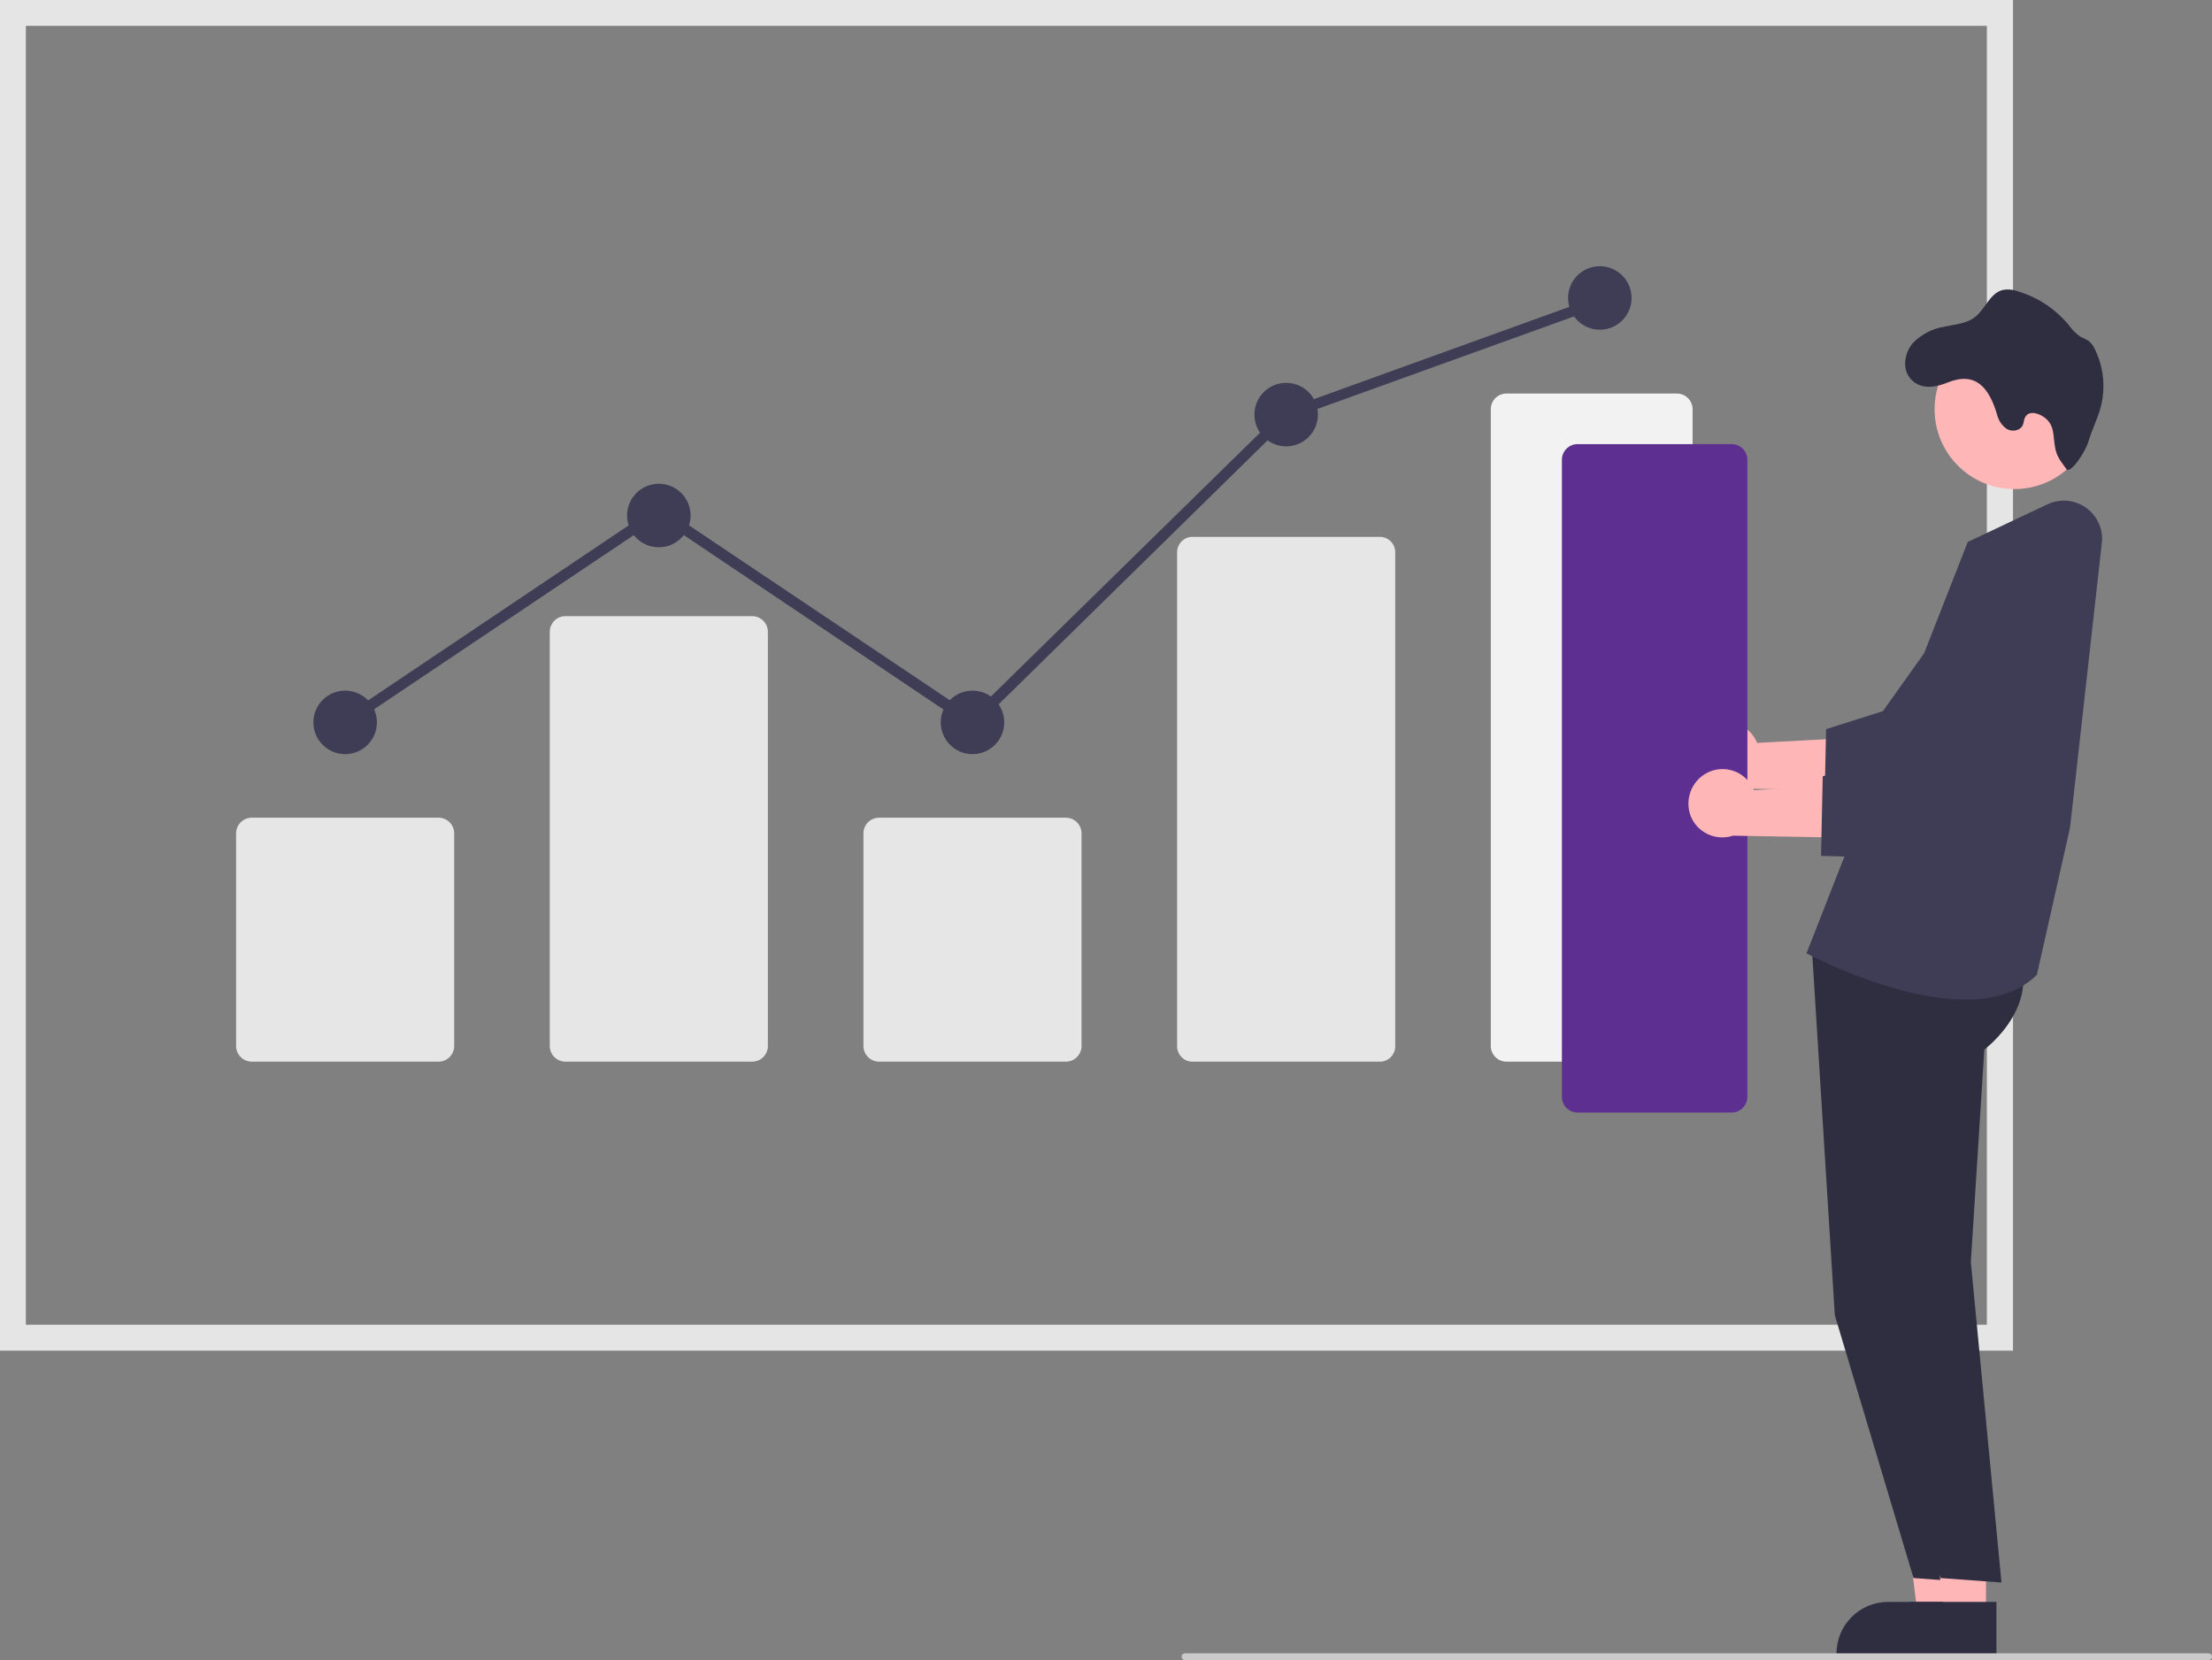 <?xml version="1.0" encoding="UTF-8"?> <svg xmlns="http://www.w3.org/2000/svg" xmlns:xlink="http://www.w3.org/1999/xlink" version="1.1" id="Layer_1" x="0px" y="0px" viewBox="0 0 787 590.6" style="enable-background:new 0 0 787 590.6;" xml:space="preserve"><rect x="0" y="0" width="787" height="590.6" fill="#808080" stroke="none"/> <style type="text/css"> .st0{fill:#E5E5E5;} .st1{fill:#E6E6E6;} .st2{fill:#F2F2F2;} .st3{fill:#3F3D56;} .st4{fill:#FFB6B6;} .st5{fill:#2F2E41;} .st6{fill:#5C2F91;} .st7{fill:#CACACA;} </style> <path class="st0" d="M716.2,480.5H0V0h716.2V480.5z M9.2,471.3h697.7V9.2H9.2L9.2,471.3z"></path> <path class="st1" d="M156,377.7H89.6c-3.1,0-5.6-2.5-5.6-5.6v-75.6c0-3.1,2.5-5.6,5.6-5.6H156c3.1,0,5.6,2.5,5.6,5.6v75.6 C161.6,375.2,159.1,377.7,156,377.7z"></path> <path class="st1" d="M267.6,377.7h-66.4c-3.1,0-5.6-2.5-5.6-5.6V224.8c0-3.1,2.5-5.6,5.6-5.6h66.4c3.1,0,5.6,2.5,5.6,5.6v147.3 C273.2,375.2,270.7,377.7,267.6,377.7z"></path> <path class="st1" d="M379.2,377.7h-66.4c-3.1,0-5.6-2.5-5.6-5.6v-75.6c0-3.1,2.5-5.6,5.6-5.6h66.4c3.1,0,5.6,2.5,5.6,5.6v75.6 C384.8,375.2,382.3,377.7,379.2,377.7z"></path> <path class="st1" d="M490.8,377.7h-66.4c-3,0.1-5.5-2.3-5.6-5.3V196.3c0.1-3,2.6-5.4,5.6-5.3h66.4c3-0.1,5.5,2.3,5.6,5.3v176.1 C496.3,375.4,493.8,377.8,490.8,377.7z"></path> <path class="st2" d="M596.6,377.7H536c-3.1,0-5.6-2.5-5.6-5.6V145.6c0-3.1,2.5-5.6,5.6-5.6h60.6c3.1,0,5.6,2.5,5.6,5.6v226.5 C602.2,375.2,599.7,377.7,596.6,377.7z"></path> <circle class="st3" cx="122.8" cy="257" r="11.3"></circle> <circle class="st3" cx="234.4" cy="183.4" r="11.3"></circle> <circle class="st3" cx="346" cy="257" r="11.3"></circle> <circle class="st3" cx="457.6" cy="147.5" r="11.3"></circle> <circle class="st3" cx="569.2" cy="106" r="11.3"></circle> <polygon class="st3" points="346.2,259.5 234.4,184.4 123.9,258.5 121.7,255.4 234.4,179.7 345.8,254.4 456.5,145.9 456.9,145.8 568.5,105.5 569.9,109 458.7,149.1 "></polygon> <polygon class="st4" points="697,574.7 682.3,574.7 675.3,518.1 697,518.1 "></polygon> <path class="st5" d="M700.7,588.9l-47.3,0v-0.6c0-10.2,8.2-18.4,18.4-18.4h0l28.9,0L700.7,588.9z"></path> <path class="st5" d="M644.5,335.1l8.3,132.8l28,93.5l21.7,1.6L691.6,449l4.8-75.6c0,0,22.6-16.9,10.1-37.2L644.5,335.1z"></path> <polygon class="st4" points="706.6,574.7 691.9,574.7 684.9,518.1 706.6,518.1 "></polygon> <path class="st5" d="M710.3,588.9l-47.3,0v-0.6c0-10.2,8.2-18.4,18.4-18.4h0l28.9,0L710.3,588.9z"></path> <path class="st5" d="M654.1,335.1l8.3,132.8l28,93.5l21.7,1.6L701.2,449l4.8-75.6c0,0,22.6-16.9,10.1-37.2L654.1,335.1z"></path> <path class="st3" d="M699.3,355.6c-25,0-54.4-15.3-56.1-16.2l-0.5-0.2l57.4-146.4l28.4-13.4c6.8-3.2,14.9-0.3,18.1,6.5 c1.1,2.3,1.5,4.8,1.2,7.3l-11.3,101.2l-11.8,52.4l-0.1,0.1C718.1,353.3,709,355.6,699.3,355.6z"></path> <path class="st4" d="M607.6,258.7c5.6-3.6,13.1-1.9,16.6,3.7c0.4,0.6,0.7,1.2,1,1.9l42.7-2.3l-11.2,19.2l-38.9-0.7 c-6.3,2.1-13.2-1.3-15.3-7.6C600.8,267.5,602.9,261.7,607.6,258.7L607.6,258.7z"></path> <path class="st3" d="M691.9,288.8l-42.8-1.1l0.6-28.3l20.2-6.4l33.2-46.6c6.9-9.6,20.2-11.9,29.9-5c9.6,6.9,11.9,20.2,5,29.9 c-0.2,0.3-0.5,0.6-0.7,1L691.9,288.8z"></path> <circle class="st4" cx="716.7" cy="145.6" r="28.4"></circle> <path class="st5" d="M680.7,121.9c2.9-2.9,6.6-4.9,10.7-5.6c4-0.9,8.3-1.1,11.4-3.6c3.6-2.9,5.2-8.3,9.6-9.5 c1.9-0.4,3.9-0.2,5.7,0.5c7,2.1,13.3,6.3,18,12c1.1,1.6,2.5,3,4.1,4.1c1,0.4,1.9,0.9,2.8,1.4c1,0.8,1.8,1.8,2.3,3 c3.2,6.4,3.9,13.8,2.1,20.7c-1.1,4.1-3.1,7.9-4.3,12c-1.2,4.1-6.6,11.9-7.9,10c-1.3-1.9-2.9-3.7-3.6-6c-1.4-4.4-0.1-8.8-3.6-11.9 c-2.1-1.9-6-3.2-7.4-0.7c-0.6,0.9-0.5,2.1-1,3.1c-1,1.9-3.8,2.3-5.6,1.2c-1.8-1.2-3-3.1-3.5-5.2c-2.8-9.4-7.5-15.4-17.6-11.3 c-3.8,1.5-8.2,2.5-11.8-0.1C676.3,132.5,677.3,125.7,680.7,121.9z"></path> <path class="st6" d="M616.1,395.8h-54.8c-3.1,0-5.6-2.5-5.6-5.6V163.6c0-3.1,2.5-5.6,5.6-5.6h54.8c3.1,0,5.6,2.5,5.6,5.6v226.5 C621.7,393.3,619.2,395.8,616.1,395.8z"></path> <path class="st4" d="M606.4,275.5c5.6-3.6,13.1-1.9,16.6,3.7c0.4,0.6,0.7,1.2,1,1.9l42.7-2.3L655.5,298l-38.9-0.7 c-6.3,2.1-13.2-1.3-15.3-7.6C599.6,284.3,601.7,278.5,606.4,275.5L606.4,275.5z"></path> <path class="st3" d="M690.7,305.6l-42.8-1.1l0.6-28.3l20.2-6.4l33.2-46.6c6.9-9.6,20.2-11.9,29.9-5c9.6,6.9,11.9,20.2,5,29.9 c-0.2,0.3-0.5,0.6-0.7,1L690.7,305.6z"></path> <path class="st7" d="M785.8,590.6H421.6c-0.7,0-1.2-0.5-1.2-1.2c0-0.7,0.5-1.2,1.2-1.2c0,0,0,0,0,0h364.2c0.7,0,1.2,0.5,1.2,1.2 C787,590.1,786.4,590.6,785.8,590.6C785.8,590.6,785.8,590.6,785.8,590.6z"></path> </svg> 
